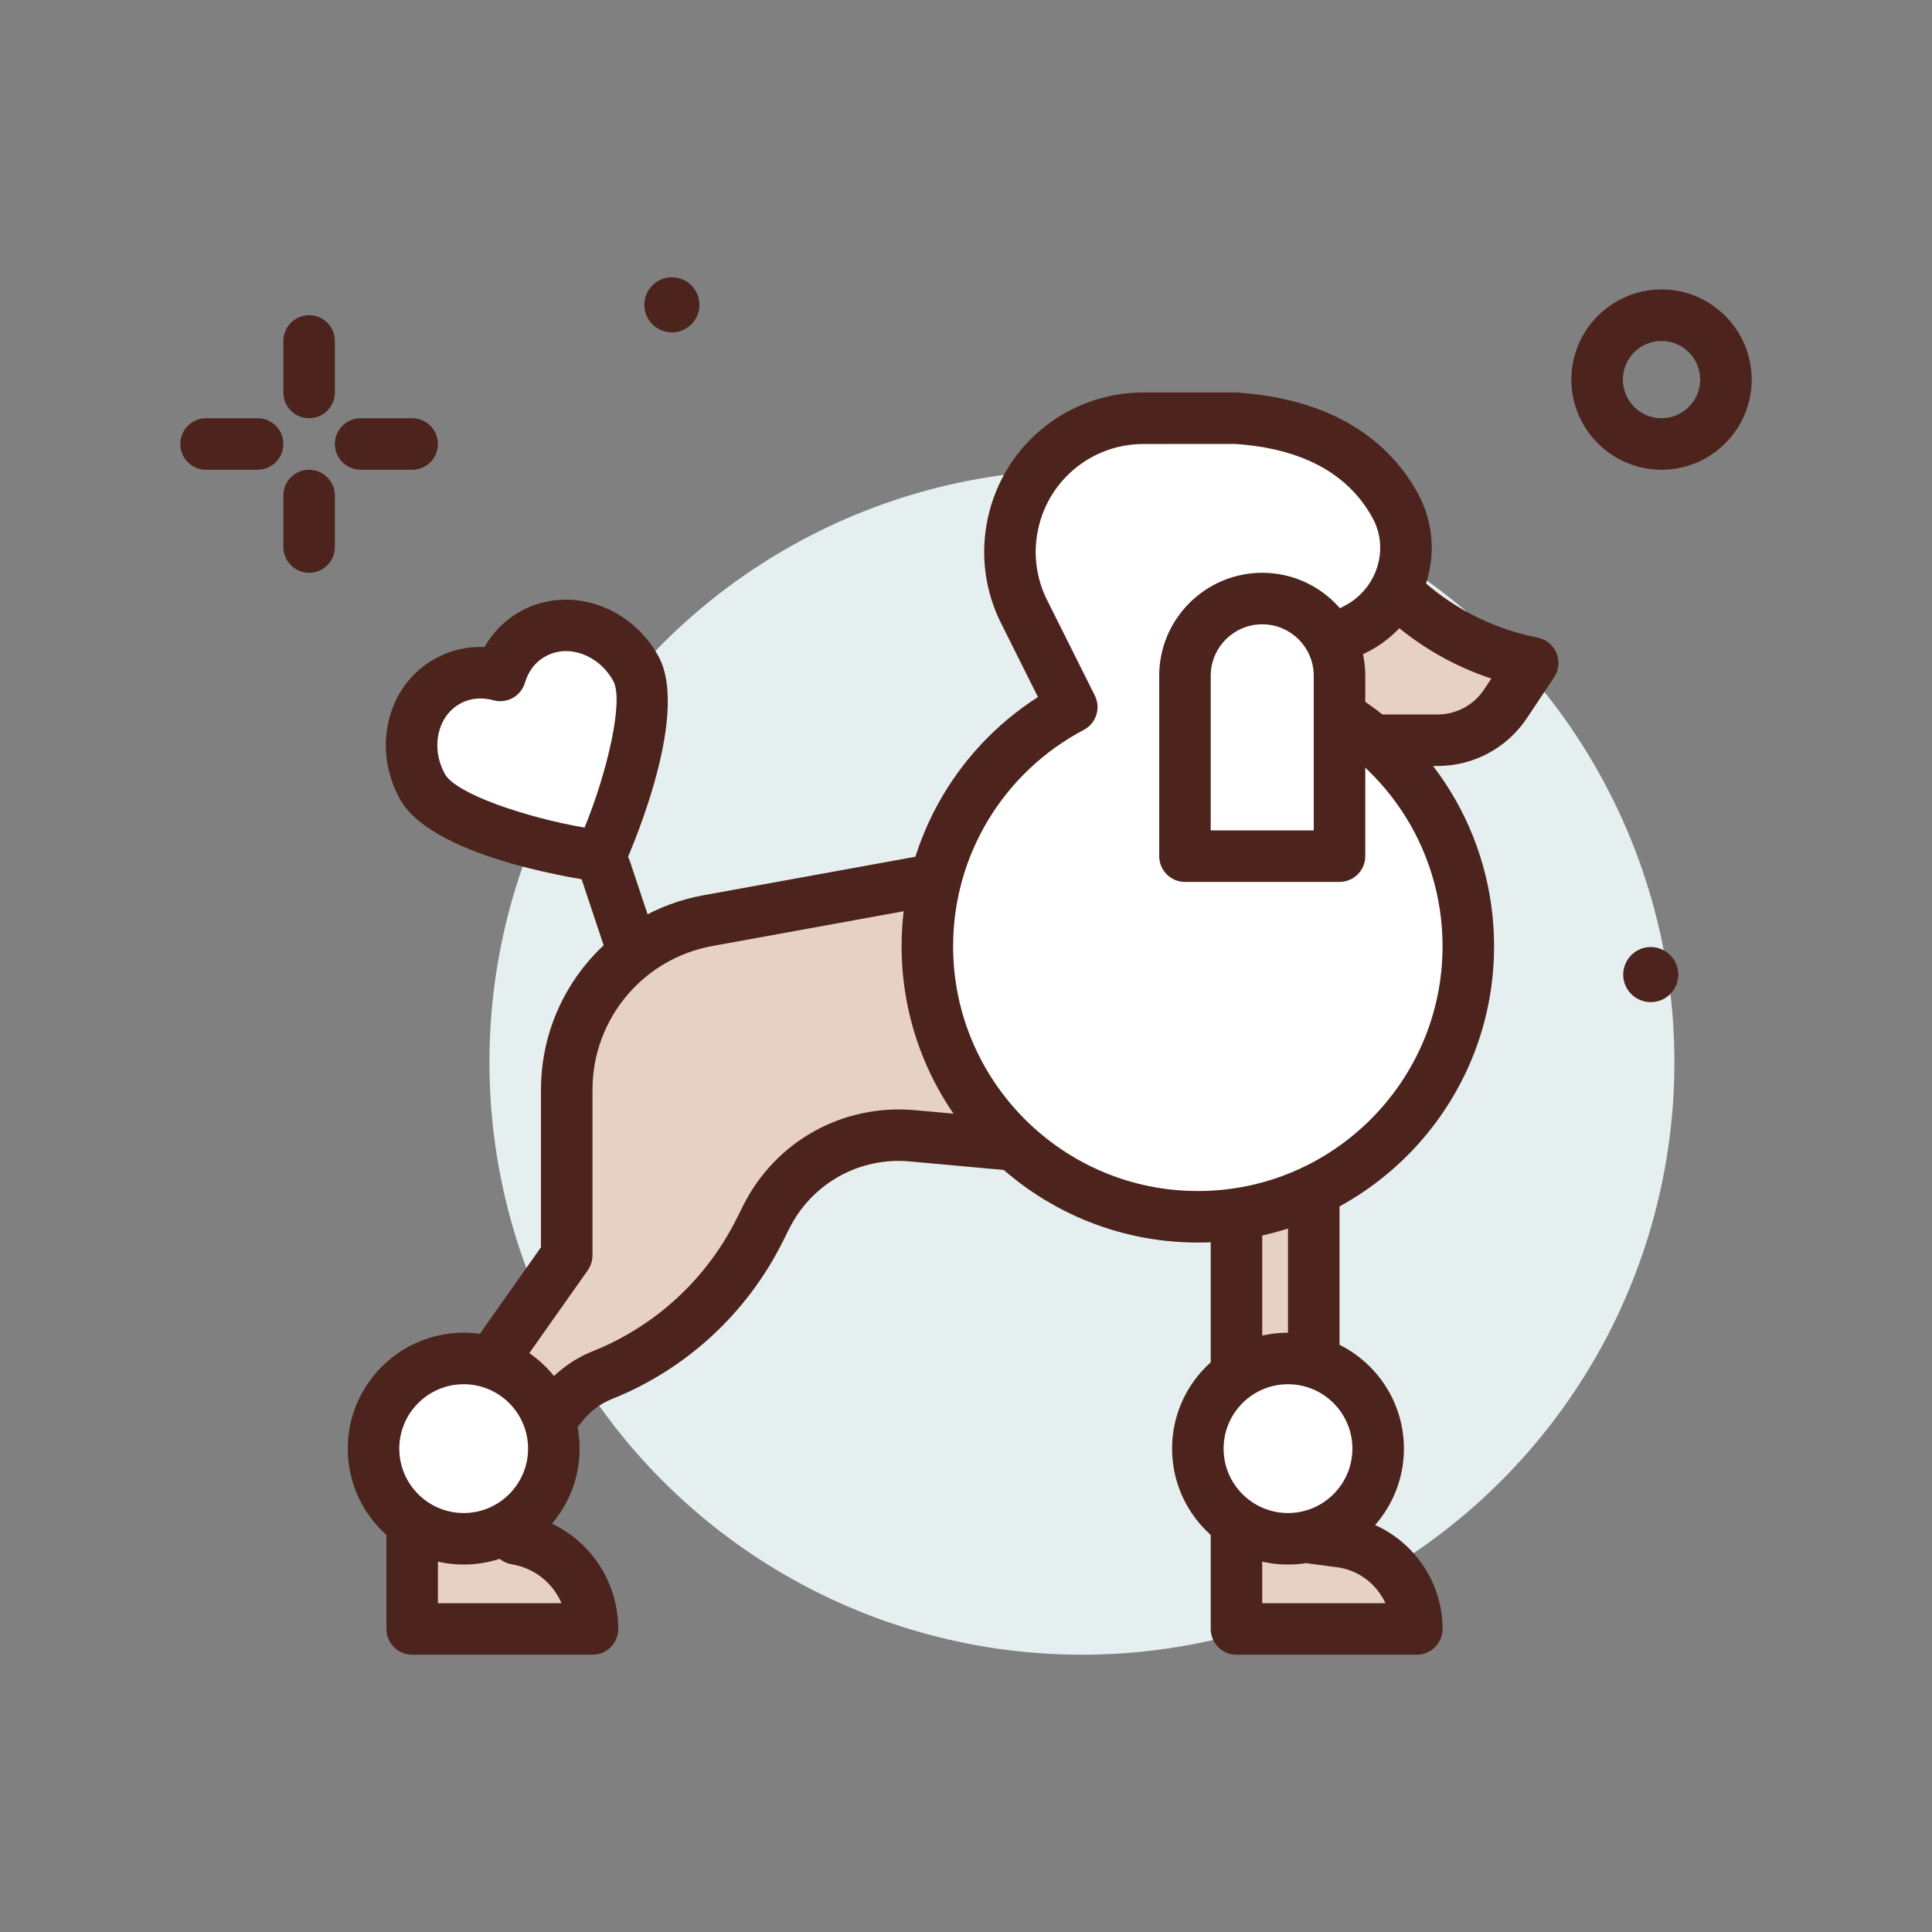 <svg xmlns="http://www.w3.org/2000/svg" id="poodle-dog-love-ico" height="512" viewBox="0 0 300 300" width="512"><rect x="0" y="0" width="300" height="300" fill="#808080" stroke="none"/><g><circle cx="168" cy="164.943" fill="#e5efef" r="92"></circle><g fill="#4c241d"><path d="m48 64.943c-2.211 0-4-1.791-4-4v-8c0-2.209 1.789-4 4-4s4 1.791 4 4v8c0 2.208-1.789 4-4 4z"></path><path d="m48 88.943c-2.211 0-4-1.791-4-4v-8c0-2.209 1.789-4 4-4s4 1.791 4 4v8c0 2.208-1.789 4-4 4z"></path><path d="m40 72.943h-8c-2.211 0-4-1.791-4-4s1.789-4 4-4h8c2.211 0 4 1.791 4 4 0 2.208-1.789 4-4 4z"></path><path d="m64 72.943h-8c-2.211 0-4-1.791-4-4s1.789-4 4-4h8c2.211 0 4 1.791 4 4 0 2.208-1.789 4-4 4z"></path><path d="m258 72.943c-7.719 0-14-6.281-14-14s6.281-14 14-14 14 6.281 14 14-6.281 14-14 14zm0-20c-3.308 0-6 2.692-6 6s2.692 6 6 6 6-2.692 6-6-2.692-6-6-6z"></path><path d="m108.605 47.334c0 2.362-1.914 4.277-4.276 4.277s-4.276-1.915-4.276-4.277 1.914-4.276 4.276-4.276 4.276 1.914 4.276 4.276z"></path><path d="m260.605 151.334c0 2.362-1.914 4.277-4.276 4.277s-4.276-1.915-4.276-4.277 1.914-4.276 4.276-4.276c2.361-.001 4.276 1.914 4.276 4.276z"></path></g><g><path d="m154 134.943-44.088 8.016c-12.689 2.307-21.912 13.358-21.912 26.254v25.729l-24 34v24h28c0-6.925-5.006-12.834-11.837-13.973l-.163-.026v-12l7.577-9.092c1.59-1.908 3.631-3.391 5.937-4.313 10.62-4.248 19.311-12.245 24.426-22.476l1.018-2.036c4.247-8.494 13.264-13.517 22.722-12.657l28.32 2.574z" fill="#e7d1c4"></path><path d="m92 256.943h-28c-2.211 0-4-1.791-4-4v-24c0-.826.254-1.633.73-2.307l23.27-32.963v-24.459c0-14.84 10.598-27.537 25.195-30.192l44.09-8.016c1.89-.336 3.805.736 4.473 2.568l16 44c.468 1.287.246 2.723-.59 3.809s-2.176 1.656-3.531 1.543l-28.32-2.574c-7.844-.74-15.246 3.391-18.781 10.463l-1.016 2.031c-5.562 11.121-14.98 19.787-26.52 24.402-1.684.676-3.188 1.768-4.348 3.162l-6.652 7.982v7.478c7.164 2.596 12 9.311 12 17.072 0 2.209-1.789 4.001-4 4.001zm-24-8h19.188c-1.324-3.109-4.156-5.44-7.68-6.027-1.93-.322-3.508-2.018-3.508-3.973v-12c0-.936.328-1.842.926-2.56l7.578-9.092c2.012-2.41 4.613-4.301 7.527-5.467 9.719-3.889 17.648-11.188 22.332-20.551l1.016-2.033c5.024-10.041 15.477-15.852 26.664-14.855l22.043 2.004-12.692-34.906-40.769 7.412c-10.793 1.962-18.625 11.348-18.625 22.319v25.728c0 .826-.254 1.633-.73 2.307l-23.27 32.963zm20-54h.039z" fill="#4c241d"></path></g><g><path d="m204 238.851v-57.908h-12v72h28c0-6.865-5.092-12.666-11.899-13.556z" fill="#e7d1c4"></path><path d="m220 256.943h-28c-2.211 0-4-1.791-4-4v-72c0-2.209 1.789-4 4-4h12c2.211 0 4 1.791 4 4v54.398l.621.08c8.766 1.145 15.379 8.678 15.379 17.522 0 2.208-1.789 4-4 4zm-24-8h19.129c-1.352-2.955-4.152-5.146-7.547-5.588l-4.102-.537c-1.992-.262-3.48-1.959-3.48-3.967v-53.908h-4z" fill="#4c241d"></path></g><g><path d="m210 82.943s8 16 28 20l-4.24 6.36c-2.349 3.523-6.303 5.64-10.538 5.64h-25.222l-4-24z" fill="#e7d1c4"></path><path d="m223.223 118.943h-25.223c-1.957 0-3.625-1.414-3.945-3.342l-4-24c-.289-1.733.586-3.451 2.156-4.236l16-8c1.977-.982 4.371-.188 5.36 1.775.305.596 7.5 14.338 25.215 17.881 1.308.262 2.398 1.158 2.91 2.391.512 1.234.371 2.64-.367 3.75l-4.242 6.361c-3.099 4.646-8.282 7.42-13.864 7.42zm-21.836-8h21.836c2.902 0 5.598-1.442 7.207-3.858l1.141-1.713c-12.488-4.15-19.766-12.504-23.047-17.219l-10.094 5.045z" fill="#4c241d"></path></g><g><path d="m202.19 108.185 1.81-7.242 6.445-3.222c7.088-3.544 10-12.285 6.186-19.232-3.49-6.356-10.521-12.606-24.63-13.546h-14.418c-10.146 0-18.804 7.335-20.472 17.342-.721 4.327-.053 8.77 1.909 12.694l7.409 14.817c-13.333 7.04-22.429 21.023-22.429 37.147 0 23.196 18.804 42 42 42s42-18.804 42-42c0-17.457-10.653-32.419-25.81-38.758z" fill="#fff"></path><path d="m186 192.943c-25.363 0-46-20.635-46-46 0-15.781 8.02-30.281 21.172-38.709l-5.73-11.465c-2.356-4.717-3.145-9.953-2.278-15.14 1.996-11.986 12.266-20.686 24.418-20.686h14.418c16.824 1.111 24.562 9.108 28.137 15.623 2.332 4.248 2.816 9.164 1.359 13.84-1.469 4.713-4.844 8.682-9.262 10.893l-4.801 2.398-.558 2.25c15.371 7.814 25.125 23.55 25.125 40.996 0 25.365-20.637 46-46 46zm5.734-124.01-14.152.01c-8.223 0-15.176 5.887-16.527 14-.586 3.512-.055 7.057 1.543 10.248l7.406 14.816c.972 1.945.211 4.311-1.711 5.326-12.516 6.612-20.293 19.49-20.293 33.61 0 20.953 17.047 38 38 38s38-17.047 38-38c0-15.369-9.168-29.133-23.352-35.068-1.824-.762-2.816-2.742-2.336-4.658l1.809-7.242c.281-1.133 1.047-2.086 2.09-2.609l6.446-3.223c2.48-1.24 4.379-3.471 5.203-6.117.805-2.58.543-5.281-.734-7.609-3.806-6.93-11.001-10.791-21.392-11.484z" fill="#4c241d"></path></g><g><circle cx="200" cy="224.943" fill="#fff" r="14"></circle><path d="m200 242.943c-9.926 0-18-8.074-18-18s8.074-18 18-18 18 8.074 18 18-8.074 18-18 18zm0-28c-5.516 0-10 4.486-10 10s4.484 10 10 10 10-4.486 10-10-4.484-10-10-10z" fill="#4c241d"></path></g><g><circle cx="72" cy="224.943" fill="#fff" r="14"></circle><path d="m72 242.943c-9.926 0-18-8.074-18-18s8.074-18 18-18 18 8.074 18 18-8.074 18-18 18zm0-28c-5.516 0-10 4.486-10 10s4.484 10 10 10 10-4.486 10-10-4.484-10-10-10z" fill="#4c241d"></path></g><path d="m98 150.945c-1.676 0-3.234-1.06-3.793-2.736l-4-12c-.699-2.096.434-4.361 2.527-5.06 2.113-.707 4.359.436 5.058 2.529l4 12c.699 2.096-.434 4.361-2.527 5.06-.421.14-.847.207-1.265.207z" fill="#4c241d"></path><g><path d="m82.756 98.422c-2.548 1.412-4.278 3.755-5.08 6.457-2.716-.753-5.62-.528-8.168.884-5.488 3.041-7.237 10.377-3.907 16.386s20.635 9.897 27.613 10.77c2.958-6.38 8.837-23.114 5.508-29.123-3.331-6.009-10.478-8.415-15.966-5.374z" fill="#fff"></path><path d="m93.215 136.919c-.164 0-.328-.01-.496-.031-.254-.031-25.34-3.271-30.617-12.803-2.094-3.779-2.715-8.101-1.746-12.17 1.004-4.201 3.562-7.629 7.215-9.65 2.344-1.301 4.984-1.912 7.66-1.797 1.332-2.334 3.246-4.248 5.594-5.545 7.398-4.1 17-.994 21.394 6.934 5.277 9.526-5.27 32.514-5.375 32.744-.66 1.426-2.086 2.318-3.629 2.318zm-18.598-28.461c-1.125 0-2.211.272-3.168.803-1.664.92-2.836 2.522-3.312 4.51-.504 2.121-.164 4.406.961 6.438 1.684 3.039 12.508 6.723 21.672 8.303 3.52-8.61 6.133-19.742 4.453-22.777-2.258-4.063-6.981-5.785-10.524-3.813-.004.002-.004.002-.008.002-1.946 1.076-2.805 2.82-3.18 4.094-.621 2.096-2.793 3.302-4.906 2.717-.663-.185-1.331-.277-1.988-.277zm8.141-10.035h.039z" fill="#4c241d"></path></g><g><path d="m208 132.943h-24v-28c0-6.628 5.372-12 12-12 6.628 0 12 5.372 12 12z" fill="#fff"></path><path d="m208 136.943h-24c-2.211 0-4-1.791-4-4v-28c0-8.822 7.176-16 16-16s16 7.178 16 16v28c0 2.208-1.789 4-4 4zm-20-8h16v-24c0-4.412-3.59-8-8-8s-8 3.588-8 8z" fill="#4c241d"></path></g></g></svg>